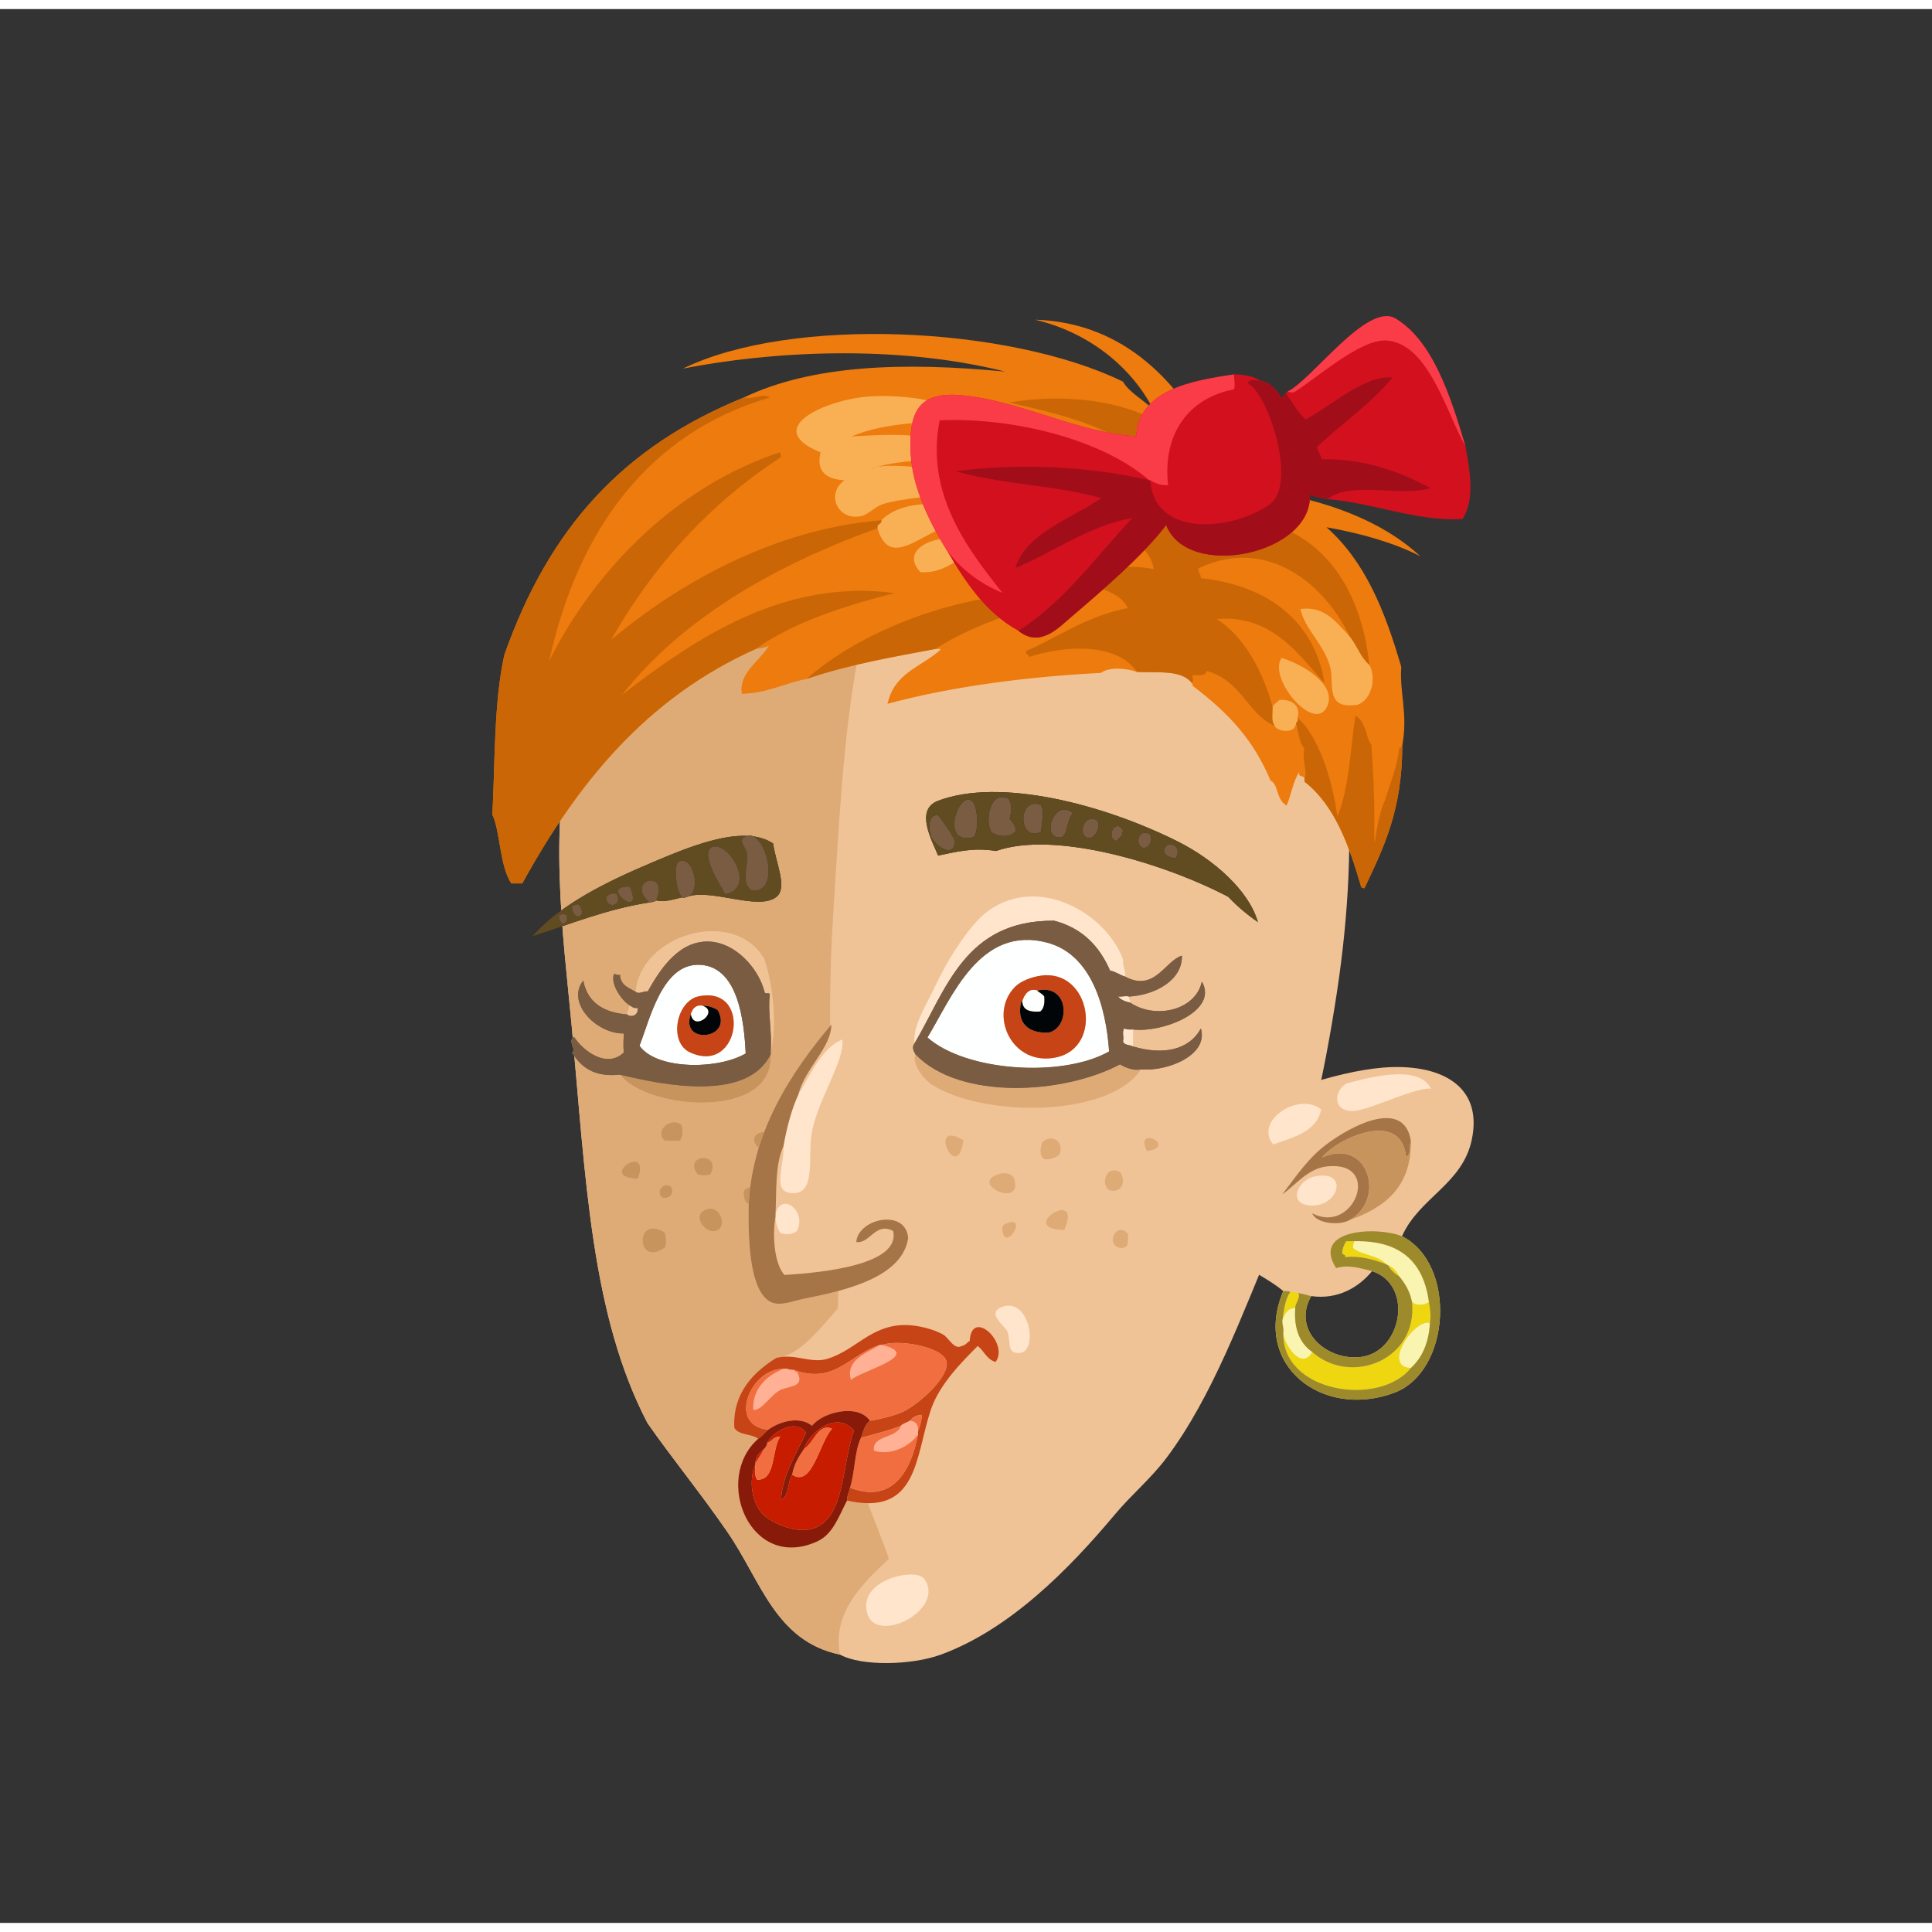 <svg xmlns="http://www.w3.org/2000/svg" width="387.295px" height="387.295px" viewBox="0 0 464.75 460.38"><rect x="0" y="0" width="464.75" height="460.38" fill="#333333" stroke="none"/><g transform="translate(24 24)"><g id="head"><g fill="" id="head" transform=""><g id="w05">					<path fill="#F0C397" d="M215.043,75.444c-0.867,0.104-0.887-0.192-1.44-0.24c-17.572-1.532-34.617,4.558-46.558,10.32       c-25.278,12.2-43.437,33.814-52.32,61.44c-7.417,23.066-3.111,52.895-1.199,73.678c3.406,37.045,4.674,69.541,18.239,95.52       c6.309,9.002,12.535,16.506,19.2,26.16c8.123,11.768,11.532,26.266,27.12,29.52c5.168,2.855,17.258,2.555,24.24,0       c16.596-6.066,30.859-20.59,41.759-33.6c4.122-4.92,8.722-8.688,12.479-13.68c11.127-14.779,18.255-34.609,25.921-52.801       c7.486-17.766,12.09-39.309,15.119-59.279C309.073,136.868,288.464,75.001,215.043,75.444z"/>					<path fill-rule="evenodd" fill="#DEAB77" d="M215.043,75.444c-14.959,13.03-28.27,33.156-32.638,56.399       c-3.605,19.184-4.597,40.456-6,62.4c-1.754,27.42,0.101,52.143,1.199,77.518c0.559,12.893-0.896,25.697,0.24,37.441       c1.453,15.004,7.754,27.445,12,39.6c-5.441,5.146-13.847,12.514-11.76,23.039c-15.588-3.254-18.997-17.752-27.12-29.52       c-6.665-9.654-12.892-17.158-19.2-26.16c-13.565-25.979-14.833-58.475-18.239-95.52c-1.912-20.784-6.218-50.612,1.199-73.678       c8.884-27.626,27.042-49.24,52.32-61.44c11.941-5.763,28.986-11.853,46.558-10.32       C214.156,75.251,214.176,75.548,215.043,75.444z"/>					<path fill-rule="evenodd" fill="#FFE5CC" d="M193.924,352.643c1.807-0.18,3.718-0.088,4.561,1.199       c4.846,7.414-11.958,15.787-13.921,7.92C183.125,355.996,189.626,353.07,193.924,352.643z"/>				</g>				</g></g><g id="ears"><g fill="" id="ears" transform=""><g id="w15">					<path fill="none" d="M303.415,300.232c9.923-1.294,12.668-17.409,2.64-20.64c-3.129,3.823-8.178,6.922-14.64,6       C286.659,293.981,295.336,301.285,303.415,300.232z"/>					<path fill="#F0C397" d="M273.415,276.712c3.391,2.93,7.863,4.777,11.28,7.68c-7.56,17.836,9.407,30.867,26.64,24.48       c13.681-5.07,15.153-30.971,1.92-37.68c4.184-9.359,14.559-12.479,16.8-23.28c2.78-13.401-8.223-18.343-21.359-17.28       c-11.53,0.934-28.777,6.906-36,12.24c-1.606,1.187-2.71,3.64-3.841,4.801c-1.49,9.346-0.592,22.161,5.28,28.799       C274.208,277.222,273.441,275.862,273.415,276.712z M291.415,285.593c6.462,0.922,11.511-2.177,14.64-6       c10.028,3.23,7.283,19.346-2.64,20.64C295.336,301.285,286.659,293.981,291.415,285.593z"/>					<path fill-rule="evenodd" fill="#FFE5CC" d="M320.215,235.673c-3.962-0.191-13.318,4.498-17.76,5.279       c-5.32,0.936-6.235-4.017-2.64-6.48C304.171,233.357,317.173,229.456,320.215,235.673z"/>					<path fill-rule="evenodd" fill="#FFE5CC" d="M293.815,240.712c-1.186,5.455-6.656,6.624-11.521,8.4       C277.491,243.478,288.539,236.291,293.815,240.712z"/>					<path fill-rule="evenodd" fill="#A67547" d="M315.415,248.392c-0.54,1.061,0.139,3.34-1.2,3.601       c-1.261-11.491-16.739-4.189-20.16,0.24c11.146-4.965,15.507,10.202,6.48,15.12c-2.494,1.357-7.942,0.772-8.88-1.68       c10.063,5.317,16.995-12.692,3.6-11.281c-4.716,0.498-7.618,4.569-10.8,6.721c2.535-3.219,5.286-7.474,9.12-10.8       C298.436,246.095,313.699,236.78,315.415,248.392z"/>					<path fill-rule="evenodd" fill="#C8945E" d="M315.415,248.392c0.038,11.318-6.578,15.982-14.88,18.961       c9.026-4.918,4.666-20.085-6.48-15.12c3.421-4.43,18.899-11.731,20.16-0.24C315.554,251.731,314.875,249.452,315.415,248.392z"/>					<path fill-rule="evenodd" fill="#FFE5CC" d="M292.375,256.792c8.454-1.628,5.508,7.887-1.68,6.96       C285.865,263.13,288.196,257.597,292.375,256.792z"/>					<path fill-rule="evenodd" fill="#F9F4AF" d="M301.735,272.392c11.162-0.281,16.729,5.031,18,14.641       c-1.009,0.771-2.611,0.863-3.841,0.24c0.045-0.204-0.094-0.227-0.239-0.24c-0.49-2.63-1.711-4.529-3.12-6.24       c-0.575-1.185-1.438-2.082-2.641-2.64c-0.24,0.001-0.285-0.194-0.479-0.24c-1.8-2.12-5.758-2.082-7.92-3.84       C301.355,273.293,301.658,272.956,301.735,272.392z"/>					<path fill-rule="evenodd" fill="#EED710" d="M286.375,284.632c0.825-0.104,1.345,0.096,1.92,0.24       c0.64,1.211-0.717,2.258-0.72,3.6c-2.02,0.062-2.595,1.566-3.12,3.121C284.849,289.026,285.105,286.323,286.375,284.632z"/>					<path fill-rule="evenodd" fill="#EED710" d="M315.655,287.032c0.146,0.014,0.284,0.036,0.239,0.24       c1.229,0.623,2.832,0.53,3.841-0.24c0.337,1.68,0.497,3.352,0.239,5.04c-3.8-1.063-11.587,10.593-4.56,10.8       c-7.577,9.477-31.061,5.994-30.72-8.4c0.329,3.005,4.44,9.09,6.96,4.561C301.014,307.323,317.109,300.896,315.655,287.032z"/>					<path fill-rule="evenodd" fill="#F9F4AF" d="M287.575,288.472c-0.37,5.25,1.225,8.535,4.08,10.561       c-2.52,4.529-6.631-1.556-6.96-4.561c0.161-1.201-0.223-1.857-0.24-2.879C284.98,290.038,285.556,288.533,287.575,288.472z"/>					<path fill-rule="evenodd" fill="#F9F4AF" d="M319.975,292.072c-0.283,4.837-1.889,8.351-4.56,10.8       C308.388,302.665,316.175,291.01,319.975,292.072z"/>					<path fill-rule="evenodd" fill="#EED710" d="M301.735,272.392c-0.077,0.564-0.38,0.901-0.24,1.681       c2.162,1.758,6.12,1.72,7.92,3.84c-2.857-1.048-6.224-2.095-9.84-1.68c0.21-0.771-0.623-0.498-0.721-0.96       c0.07-1.211,0.491-2.069,0.961-2.881C300.455,272.392,301.095,272.392,301.735,272.392z"/>					<path fill-rule="evenodd" fill="#EED710" d="M309.895,278.152c1.202,0.558,2.065,1.455,2.641,2.64       C311.406,280.161,310.526,279.28,309.895,278.152z"/>					<path fill-rule="evenodd" fill="#9D8B2B" d="M312.535,280.792c1.409,1.711,2.63,3.61,3.12,6.24       c1.454,13.863-14.642,20.291-24,12c-2.855-2.025-4.45-5.311-4.08-10.561c0.003-1.342,1.359-2.389,0.72-3.6       c1.154,0.125,2.049,0.512,3.12,0.721c-4.756,8.389,3.921,15.692,12,14.64c9.923-1.294,12.668-17.409,2.64-20.64       c-2.714-0.669-5.619-1.646-8.64-0.721c-6.003-9.345,9.721-10.134,15.84-7.68c13.233,6.709,11.761,32.609-1.92,37.68       c-17.232,6.387-34.199-6.645-26.64-24.48c0.637,0.003,1.37-0.09,1.68,0.24c-1.27,1.691-1.526,4.395-1.92,6.961       c0.018,1.021,0.401,1.678,0.24,2.879c-0.341,14.395,23.143,17.877,30.72,8.4c2.671-2.449,4.276-5.963,4.56-10.8       c0.258-1.688,0.098-3.36-0.239-5.04c-1.271-9.609-6.838-14.922-18-14.641c-0.641,0-1.28,0-1.92,0       c-0.47,0.812-0.891,1.67-0.961,2.881c0.098,0.462,0.931,0.189,0.721,0.96c3.616-0.415,6.982,0.632,9.84,1.68       c0.194,0.046,0.239,0.241,0.479,0.24C310.526,279.28,311.406,280.161,312.535,280.792z"/>				</g>				</g></g><g id="mouth"><g fill="" id="mouth" transform=""><g id="w08">					<path fill="none" d="M172.85,301.02c-0.076,0.002-0.153,0-0.229,0C172.696,301.02,172.773,301.021,172.85,301.02z"/>					<path fill="none" d="M171.337,300.942c-0.025-0.003-0.053-0.006-0.078-0.009C171.284,300.938,171.312,300.939,171.337,300.942z       "/>					<path fill="none" d="M173.562,300.98c-0.081,0.008-0.162,0.012-0.242,0.018C173.399,300.992,173.48,300.988,173.562,300.98z"/>					<path fill="none" d="M174.262,300.881c-0.071,0.014-0.144,0.021-0.215,0.033C174.118,300.902,174.19,300.895,174.262,300.881z"/>					<path fill="none" d="M172.115,301.005c-0.061-0.003-0.121-0.007-0.182-0.011C171.994,300.998,172.055,301.002,172.115,301.005z       "/>					<path fill="#F0C397" d="M221.274,299.272c4.611-0.307,2.39-13.65-4.319-11.04c-3.893,1.514,1.04,4.665,1.439,6       C219.188,296.882,218.192,299.478,221.274,299.272z"/>					<path fill="#F0C397" d="M158.395,319.913c-10.955,9.604-1.981,32.033,14.16,24.719c3.814-1.729,5.142-5.9,7.199-9.84       c17.16,3.82,16.375-10.563,20.16-21.84c2.071-6.169,7.496-11.544,11.28-15.359c1.544,1.176,2.155,3.283,4.32,3.84       c3.306-4.678-5.849-13.054-6.24-5.04c-0.679,0.36-1.022,1.058-1.92,1.2c-1.079-8.732-10.298-13.539-17.28-14.881       c-1.264-0.242-4.068-0.223-5.52,0.24c-6.44,2.053-12.473,15.228-20.485,17.278c-0.216,0.023-0.432,0.051-0.649,0.09       c-0.233,0.041-0.469,0.09-0.705,0.152c-5.42,3.394-10.496,8.366-10.08,16.8C153.614,319.093,156.814,318.692,158.395,319.913z        M172.62,301.02c0.076,0,0.153,0.002,0.229,0C172.773,301.021,172.696,301.02,172.62,301.02z M171.934,300.994       c0.061,0.004,0.121,0.008,0.182,0.011C172.055,301.002,171.994,300.998,171.934,300.994z M171.259,300.934       c0.025,0.003,0.053,0.006,0.078,0.009C171.312,300.939,171.284,300.938,171.259,300.934z M173.319,300.998       c0.08-0.006,0.161-0.01,0.242-0.018C173.48,300.988,173.399,300.992,173.319,300.998z M174.047,300.914       c0.071-0.012,0.144-0.02,0.215-0.033C174.19,300.895,174.118,300.902,174.047,300.914z"/>					<path fill-rule="evenodd" fill="#FFE5CC" d="M216.955,288.232c6.709-2.61,8.931,10.733,4.319,11.04       c-3.082,0.205-2.087-2.391-2.88-5.04C217.995,292.897,213.063,289.746,216.955,288.232z"/>					<path fill-rule="evenodd" fill="#C64416" d="M207.354,297.593c0.897-0.143,1.241-0.84,1.92-1.2       c0.392-8.014,9.546,0.362,6.24,5.04c-2.165-0.557-2.776-2.664-4.32-3.84c-3.784,3.815-9.209,9.19-11.28,15.359       c-3.785,11.276-3,25.66-20.16,21.84c-0.006-1.285,0.514-2.047,0.721-3.119c10.574,4.145,14.848-4.739,16.32-12.721       c0-0.24,0-0.479,0-0.72c0.482-1.198,0.877-2.483,0.959-4.08c-1.367,0.072-2.269,0.61-2.879,1.44       c-0.688,0.432-1.607,0.632-2.16,1.199c-2.987,1.174-6.313,2.009-9.601,2.881c0.546-1.534,0.908-3.252,2.16-4.08       c2.528-0.438,5.573-1.117,7.92-2.16c3.108-1.383,10.79-7.757,10.56-11.76c-0.212-3.688-11.291-5.823-15.6-4.32       c-0.16,0-0.32,0-0.48,0c-6.984,2.012-10.828,9.656-20.639,6c-1.096,0.135-1.496-0.426-2.641-0.24       c-7.793-0.147-13.594,13.534-3.6,14.641c-0.857,0.663-1.44,1.6-2.4,2.16c-1.58-1.221-4.78-0.82-5.76-2.641       c-0.416-8.434,4.66-13.406,10.08-16.8c4.414-1.169,8.379,1.407,12.24,0.239c6.894-2.084,10.42-8.086,18.719-8.16       c2.912-0.025,7.139,1.018,9.361,2.4C204.207,295.683,205.604,298.638,207.354,297.593z"/>					<path fill-rule="evenodd" fill="#FFB095" d="M188.154,297.353c10.213,2.447-4.885,6.133-7.439,8.4       c-1.477-4.759,3.92-6.58,6.959-8.4C187.834,297.353,187.994,297.353,188.154,297.353z"/>					<path fill-rule="evenodd" fill="#FFB095" d="M164.395,303.112c1.145-0.186,1.545,0.375,2.641,0.24       c0.098,0.301,0.309,0.49,0.719,0.48c1.719,3.291-0.951,3.336-3.359,4.08c-2.848,0.879-4.908,5.311-7.2,5.039       C156.915,307.933,160.443,304.697,164.395,303.112z"/>					<path fill-rule="evenodd" fill="#F06E40" d="M196.795,318.232c0.209-1.729-0.55-2.491-1.92-2.64       c0.61-0.83,1.512-1.368,2.879-1.44C197.672,315.749,197.277,317.034,196.795,318.232z"/>					<path fill-rule="evenodd" fill="#FFB095" d="M194.875,315.593c1.37,0.148,2.129,0.91,1.92,2.64c0,0.24,0,0.479,0,0.72       c-1.883,2.643-6.33,5.13-10.561,3.84c-0.563-3.801,5.548-2.904,6.48-6C193.268,316.225,194.187,316.024,194.875,315.593z"/>					<path fill-rule="evenodd" fill="#C81C01" d="M157.674,326.152c0.026,1.334-0.189,2.911,0.48,3.601       c4.547,0.202,3.432-7.271,5.52-10.32c-1.66-0.142-1.879,1.16-3.119,1.439c1.348-2.666,6.856-5.932,9.359-2.399       c-2.277,4.782-5.904,10.707-6,16.079c1.941-0.939,1.518-4.241,2.641-6c4.855,3.231,6.541-7.815,9.6-11.039       c-3.417-1.456-4.406,3.563-6.72,4.8c1.367-4.189,8.003-9.22,12-4.32c-2.975,8.033-2.058,21.021-9.841,23.521       c-4.058,1.303-9.556-1.224-11.76-3.12C157.047,335.993,155.924,330.328,157.674,326.152z"/>					<path fill-rule="evenodd" fill="#F06E40" d="M166.555,328.552c0.454-2.585,1.643-4.436,2.88-6.239       c2.313-1.236,3.303-6.256,6.72-4.8C173.096,320.736,171.41,331.783,166.555,328.552z"/>					<path fill-rule="evenodd" fill="#F06E40" d="M157.674,326.152c0-0.08,0-0.16,0-0.239c0.553-1.209,1.432-2.09,1.92-3.361       c0.459-0.42,0.862-0.897,0.961-1.68c1.24-0.279,1.459-1.581,3.119-1.439c-2.088,3.049-0.973,10.522-5.52,10.32       C157.484,329.063,157.7,327.486,157.674,326.152z"/>					<path fill-rule="evenodd" fill="#F06E40" d="M192.715,316.792c-0.933,3.096-7.044,2.199-6.48,6       c4.23,1.29,8.678-1.197,10.561-3.84c-1.473,7.981-5.746,16.865-16.32,12.721c1.21-3.67,1.035-8.725,2.64-12       C186.402,318.801,189.728,317.966,192.715,316.792z"/>					<path fill-rule="evenodd" fill="#F06E40" d="M185.274,315.593c-2.954-4.305-11.553-1.985-13.92,1.199       c-3.124-2.479-7.938-0.978-10.56,0.961c-9.994-1.106-4.193-14.788,3.6-14.641c-3.951,1.585-7.479,4.82-7.2,9.84       c2.292,0.271,4.353-4.16,7.2-5.039c2.408-0.744,5.078-0.789,3.359-4.08c-0.41,0.01-0.621-0.18-0.719-0.48       c9.811,3.656,13.654-3.988,20.639-6c-3.039,1.82-8.436,3.642-6.959,8.4c2.555-2.268,17.652-5.953,7.439-8.4       c4.309-1.503,15.388,0.633,15.6,4.32c0.23,4.003-7.451,10.377-10.56,11.76C190.848,314.476,187.803,315.154,185.274,315.593z"/>					<path fill-rule="evenodd" fill="#871A08" d="M185.274,315.593c-1.252,0.828-1.614,2.546-2.16,4.08       c-1.604,3.275-1.43,8.33-2.64,12c-0.207,1.072-0.727,1.834-0.721,3.119c-2.058,3.939-3.385,8.111-7.199,9.84       c-16.142,7.314-25.115-15.115-14.16-24.719c0.96-0.561,1.543-1.497,2.4-2.16c2.622-1.938,7.436-3.439,10.56-0.961       C173.722,313.607,182.32,311.288,185.274,315.593z M160.555,320.872c-0.099,0.782-0.502,1.26-0.961,1.68       c-0.965,0.795-1.826,1.693-1.92,3.361c0,0.079,0,0.159,0,0.239c-1.75,4.176-0.627,9.841,2.16,12.24       c2.204,1.896,7.702,4.423,11.76,3.12c7.783-2.499,6.866-15.487,9.841-23.521c-3.997-4.899-10.633,0.131-12,4.32       c-1.237,1.804-2.426,3.654-2.88,6.239c-1.123,1.759-0.699,5.061-2.641,6c0.096-5.372,3.723-11.297,6-16.079       C167.411,314.94,161.902,318.206,160.555,320.872z"/>					<path fill-rule="evenodd" fill="#C81C01" d="M157.674,325.913c0.094-1.668,0.955-2.566,1.92-3.361       C159.105,323.823,158.227,324.704,157.674,325.913z"/>				</g>				</g></g><g id="eyes"><g fill="" id="eyes" transform=""><g id="w15">					<path fill="#F0C397" d="M265.113,209.939c-1.492,6.972-11.256,9.141-17.28,5.04c0.175-0.733-0.414-0.706-0.239-1.439       c6.298-0.374,12.867-3.916,12.719-9.839c-4.103,1.27-6.544,8.841-13.68,5.039c0.133-1.652-0.611-2.426-0.479-4.079       c-3.876-10.918-20.12-20.569-32.399-11.76c-4.516,3.239-9.862,11.921-12.721,17.998c-2.166,4.604-5.535,9.72-5.04,13.92       c-0.668,0.893-0.276,1.743,0.24,2.641c-0.985,2.194,1.933,5.958,3.84,7.2c12.393,8.068,42.824,8.002,50.4-3.601       c6.264,0.544,16.301-3.37,14.4-9.84c-2.793,5.178-9.076,6.495-16.32,4.32c0-1.36,0-2.721,0-4.08       C255.631,222.314,269.221,217.046,265.113,209.939z"/>					<path fill="#F0C397" d="M128.948,212.435c-1.608-1.005-3.675-1.505-3.808-4.137c-0.724,0.209-0.886-0.202-1.45-0.168       c-0.873,2.292,1.621,6.126,3.733,7.505c-0.141,0.788-0.361,1.505-0.613,2.193c-5.112-0.381-9.474-2.539-10.493-8.135       c-4.2,5.122,2.936,12.806,9.758,12.735c-0.08,1.454-0.2,2.874-0.016,4.567c-4.098,3.907-9.74-0.325-11.958-3.737       c-1.77,0.944,0.995,3.858-0.542,3.631c2.146,3.698,5.462,6.104,11.561,5.438c6.757,8.582,37.221,10.955,36.283-4.911       c-0.008-0.159-0.016-0.318-0.024-0.479c1.594-6.804,0.523-16.392-1.589-22.511C152.354,191.877,129.979,198.77,128.948,212.435       z"/>					<path fill="#F0C397" d="M135.753,248.144c1.081,0.239,2.469,0.14,3.847,0.051c0.652-0.789,0.875-2.648,0.291-3.858       C137.399,242.405,133.395,245.7,135.753,248.144z"/>					<path fill="#F0C397" d="M158.729,246.291c-2.921,1.092-0.424,4.781,1.64,4.005       C162.263,249.581,161.531,245.244,158.729,246.291z"/>					<path fill="#F0C397" d="M207.754,248.1C198.818,242.731,206.313,259.109,207.754,248.1L207.754,248.1z"/>					<path fill="#F0C397" d="M251.913,250.739C259.492,249.559,248.66,244.227,251.913,250.739L251.913,250.739z"/>					<path fill="#F0C397" d="M230.793,251.699c1.508-3.492-2.03-5.192-4.08-3.119c-0.502,1.444-0.723,3.286,0.48,4.08       C228.943,252.89,229.797,252.223,230.793,251.699z"/>					<path fill="#F0C397" d="M129.478,257.343C132.712,248.108,119.255,257.256,129.478,257.343L129.478,257.343z"/>					<path fill="#F0C397" d="M146.964,256.241c2.713-5.579-6.923-4.828-3.116,0.153       C144.793,256.558,146.102,256.708,146.964,256.241z"/>					<path fill="#F0C397" d="M245.434,255.779c-3.303-1.807-4.779,2.78-2.641,4.32C246.135,261.022,246.903,257.539,245.434,255.779       z"/>					<path fill="#F0C397" d="M219.993,257.46c-0.388-1.306-2.163-1.754-3.84-1.2C209.039,258.606,222.121,264.618,219.993,257.46z"/>					<path fill="#F0C397" d="M135.227,261.865c1.702,0.589,3.032-0.879,2.279-2.515       C135.798,257.855,133.571,260.313,135.227,261.865z"/>					<path fill="#F0C397" d="M156.25,259.389c-1.178,0.44-1.508,0.768-1.344,1.988C155.745,267.606,162.001,257.239,156.25,259.389z       "/>					<path fill="#F0C397" d="M145.939,264.702c-3.863,1.389-0.223,6.164,2.417,5.168       C151.195,268.798,149.185,263.536,145.939,264.702z"/>					<path fill="#F0C397" d="M231.993,269.699C236.816,259.035,220.162,269.511,231.993,269.699L231.993,269.699z"/>					<path fill="#F0C397" d="M218.313,268.02c-1.041,0.383-1.295,0.863-1.199,1.68C217.763,275.289,223.409,266.148,218.313,268.02z       "/>					<path fill="#F0C397" d="M136.057,273.839c0.309-0.918,0.221-2.71-0.177-3.595C128.499,265.767,129.011,279.126,136.057,273.839       z"/>					<path fill="#F0C397" d="M246.393,274.02c0.054-0.188,0.201-0.279,0.48-0.24c0.586-0.614,0.501-1.898,0.48-3.119       C244.285,267.012,241.395,274.464,246.393,274.02z"/>					<path fill-rule="evenodd" fill="#FFE5CC" d="M246.633,208.74c-1.289-0.39-2.188-1.172-3.6-1.439       c-2.574-5.905-6.709-10.25-13.439-11.999c-21.459-0.209-25.941,16.547-33.601,29.518c-0.495-4.2,2.875-9.315,5.04-13.92       c2.859-6.077,8.206-14.759,12.721-17.998c12.279-8.81,28.523,0.842,32.399,11.76       C246.021,206.313,246.766,207.087,246.633,208.74z"/>					<path fill-rule="evenodd" fill="#7A5C43" d="M246.633,208.74c7.136,3.802,9.577-3.769,13.68-5.039       c0.148,5.923-6.421,9.465-12.719,9.839c-0.975-0.26-1.317,0.093-2.641,0c0.674,0.766,1.686,1.193,2.88,1.439       c6.024,4.101,15.788,1.932,17.28-5.04c4.107,7.106-9.482,12.375-16.561,11.521c-0.873,0.074-1.562-0.038-2.16-0.24       c-0.512,1.129,0.037,1.829-0.239,3.12c0.259,0.941,1.632,0.768,2.399,1.2c7.244,2.175,13.527,0.857,16.32-4.32       c1.9,6.47-8.137,10.384-14.4,9.84c-1.658,0.411-3.814-0.413-5.039-1.2c-13.619,7.234-38.592,8.691-49.201-2.399       c-0.516-0.897-0.908-1.748-0.24-2.641c7.66-12.971,12.142-29.727,33.601-29.518c6.73,1.749,10.865,6.093,13.439,11.999       C244.445,207.568,245.344,208.35,246.633,208.74z M227.913,200.582c-16.278-4.298-22.966,13.25-28.8,22.798       c9.237,8.182,32.387,9.75,43.68,3.359C242.047,215.915,238.497,203.375,227.913,200.582z"/>					<path fill-rule="evenodd" fill="#F0C397" d="M161.38,226.938c0.384-5.354-0.751-9.485-0.205-13.927       c-0.086-0.494-1.056-0.014-1.222-0.421c-1.448-6.035-7.5-12.605-14.301-12.273c-7.017,0.344-11.241,7.426-13.828,11.977       c-1.085-0.1-2.015,0.756-2.876,0.142c1.031-13.665,23.406-20.558,30.843-8.008C161.904,210.546,162.975,220.134,161.38,226.938       z"/>					<path fill-rule="evenodd" fill="#FEFFFF" d="M242.793,226.739c-11.293,6.391-34.443,4.822-43.68-3.359       c5.834-9.548,12.522-27.096,28.8-22.798C238.497,203.375,242.047,215.915,242.793,226.739z M220.233,211.14       c-6.616,6.58-0.895,19.326,9.84,17.04c11.51-2.451,8.239-21.269-3.601-19.679C224.025,208.829,221.509,209.871,220.233,211.14z       "/>					<path fill-rule="evenodd" fill="#FEFFFF" d="M155.388,227.232c-6.815,3.991-21.553,3.917-25.563-1.865       c2.56-6.479,5.518-20.021,14.661-19.465C153.469,206.449,154.988,219.029,155.388,227.232z M141.917,226.935       c12.372,5.838,15.184-16.913,1.508-13.29C138.436,215.537,137.049,224.638,141.917,226.935z"/>					<path fill-rule="evenodd" fill="#C64416" d="M226.473,208.5c11.84-1.59,15.11,17.228,3.601,19.679       c-10.734,2.286-16.456-10.46-9.84-17.04C221.509,209.871,224.025,208.829,226.473,208.5z M221.913,214.739       c-0.08,0-0.159,0-0.239,0c-1.301,5.117,1.738,7.82,6.719,7.44c5.183-1.393,4.836-11.815-2.879-10.08       C223.537,211.372,222.374,213.188,221.913,214.739z"/>					<path fill-rule="evenodd" fill="#FEFFFF" d="M225.514,212.1c0.499,0.54,1.307,0.773,1.68,1.44c0.171,1.69-0.115,2.925-0.96,3.6       c-2.427,0.187-4.2-0.28-4.32-2.4C222.374,213.188,223.537,211.372,225.514,212.1z"/>					<path fill-rule="evenodd" fill="#020507" d="M225.514,212.1c7.715-1.735,8.062,8.688,2.879,10.08       c-4.98,0.38-8.02-2.323-6.719-7.44c0.08,0,0.159,0,0.239,0c0.12,2.12,1.894,2.587,4.32,2.4c0.845-0.675,1.131-1.909,0.96-3.6       C226.82,212.873,226.013,212.64,225.514,212.1z"/>					<path fill-rule="evenodd" fill="#C64416" d="M143.425,213.645c13.675-3.623,10.864,19.128-1.508,13.29       C137.049,224.638,138.436,215.537,143.425,213.645z M142.188,217.79c-2.755,7.461,10.483,6.144,6.437-1.037       c-1.027-0.552-2.097-1.057-3.655-1.022C143.105,215.568,142.607,216.644,142.188,217.79z"/>					<path fill-rule="evenodd" fill="#FFE5CC" d="M247.594,213.54c-0.175,0.733,0.414,0.706,0.239,1.439       c-1.194-0.246-2.206-0.674-2.88-1.439C246.276,213.633,246.619,213.28,247.594,213.54z"/>					<path fill-rule="evenodd" fill="#F0C397" d="M127.423,215.634c0.589,0.277,0.926,0.831,1.953,0.624       c0.311,1.697-1.44,2.5-2.566,1.569C127.063,217.139,127.282,216.422,127.423,215.634z"/>					<path fill-rule="evenodd" fill="#FEFFFF" d="M144.97,215.73c4.203,1.363-2.068,6.43-2.782,2.06       C142.607,216.644,143.105,215.568,144.97,215.73z"/>					<path fill-rule="evenodd" fill="#020507" d="M144.97,215.73c1.558-0.034,2.627,0.471,3.655,1.022       c4.046,7.181-9.192,8.498-6.437,1.037C142.902,222.16,149.173,217.094,144.97,215.73z"/>					<path fill-rule="evenodd" fill="#FFE5CC" d="M248.553,221.46c0,1.359,0,2.72,0,4.08c-0.768-0.433-2.141-0.259-2.399-1.2       c0.276-1.291-0.272-1.991,0.239-3.12C246.991,221.422,247.68,221.534,248.553,221.46z"/>					<path fill-rule="evenodd" fill="#DEAB77" d="M196.233,227.46c10.609,11.091,35.582,9.634,49.201,2.399       c1.225,0.787,3.381,1.611,5.039,1.2c-7.576,11.603-38.007,11.669-50.4,3.601C198.166,233.418,195.248,229.654,196.233,227.46z"/>					<path fill-rule="evenodd" fill="#C8945E" d="M161.404,227.416c0.938,15.866-29.525,13.493-36.283,4.911       C136.059,234.985,155.838,238.817,161.404,227.416z"/>					<path fill-rule="evenodd" fill="#C8945E" d="M139.89,244.336c0.584,1.21,0.362,3.069-0.291,3.858       c-1.378,0.089-2.766,0.188-3.847-0.051C133.395,245.7,137.399,242.405,139.89,244.336z"/>					<path fill-rule="evenodd" fill="#C8945E" d="M158.729,246.291c2.802-1.047,3.534,3.29,1.64,4.005       C158.305,251.072,155.808,247.383,158.729,246.291z"/>					<path fill-rule="evenodd" fill="#DEAB77" d="M207.754,248.1C206.313,259.109,198.818,242.731,207.754,248.1L207.754,248.1z"/>					<path fill-rule="evenodd" fill="#DEAB77" d="M251.913,250.739C248.66,244.227,259.492,249.559,251.913,250.739L251.913,250.739       z"/>					<path fill-rule="evenodd" fill="#DEAB77" d="M230.793,251.699c-0.996,0.523-1.85,1.19-3.6,0.961       c-1.203-0.794-0.982-2.636-0.48-4.08C228.763,246.507,232.301,248.207,230.793,251.699z"/>					<path fill-rule="evenodd" fill="#C8945E" d="M129.478,257.343C119.255,257.256,132.712,248.108,129.478,257.343       L129.478,257.343z"/>					<path fill-rule="evenodd" fill="#C8945E" d="M146.964,256.241c-0.863,0.467-2.171,0.316-3.116,0.153       C140.041,251.413,149.677,250.662,146.964,256.241z"/>					<path fill-rule="evenodd" fill="#DEAB77" d="M245.434,255.779c1.47,1.76,0.701,5.243-2.641,4.32       C240.654,258.56,242.131,253.973,245.434,255.779z"/>					<path fill-rule="evenodd" fill="#DEAB77" d="M216.153,256.26c1.677-0.554,3.452-0.105,3.84,1.2       C222.121,264.618,209.039,258.606,216.153,256.26z"/>					<path fill-rule="evenodd" fill="#C8945E" d="M137.506,259.351c0.753,1.636-0.577,3.104-2.279,2.515       C133.571,260.313,135.798,257.855,137.506,259.351z"/>					<path fill-rule="evenodd" fill="#C8945E" d="M156.25,259.389c5.751-2.149-0.506,8.218-1.344,1.988       C154.743,260.156,155.072,259.829,156.25,259.389z"/>					<path fill-rule="evenodd" fill="#C8945E" d="M145.939,264.702c3.246-1.166,5.256,4.096,2.417,5.168       C145.717,270.866,142.076,266.091,145.939,264.702z"/>					<path fill-rule="evenodd" fill="#DEAB77" d="M231.993,269.699C220.162,269.511,236.816,259.035,231.993,269.699       L231.993,269.699z"/>					<path fill-rule="evenodd" fill="#DEAB77" d="M218.313,268.02c5.097-1.871-0.55,7.27-1.199,1.68       C217.018,268.883,217.271,268.402,218.313,268.02z"/>					<path fill-rule="evenodd" fill="#C8945E" d="M135.879,270.244c0.398,0.885,0.486,2.677,0.177,3.595       C129.011,279.126,128.499,265.767,135.879,270.244z"/>					<path fill-rule="evenodd" fill="#DEAB77" d="M247.354,270.66c0.021,1.221,0.105,2.505-0.48,3.119       c-0.279-0.039-0.427,0.053-0.48,0.24C241.395,274.464,244.285,267.012,247.354,270.66z"/>					<path fill-rule="evenodd" fill="#7A5C43" d="M125.122,232.327c-6.099,0.665-9.415-1.74-11.561-5.438       c1.537,0.228-1.228-2.687,0.542-3.631c2.219,3.412,7.861,7.645,11.958,3.737c-0.184-1.693-0.064-3.113,0.016-4.567       c-6.822,0.07-13.958-7.613-9.758-12.735c1.019,5.596,5.381,7.754,10.493,8.135c1.126,0.931,2.877,0.128,2.566-1.569       c-1.027,0.207-1.364-0.347-1.953-0.624c-2.113-1.379-4.606-5.213-3.733-7.505c0.564-0.033,0.726,0.378,1.45,0.168       c0.133,2.632,2.2,3.132,3.808,4.137c0.862,0.614,1.791-0.241,2.876-0.142c2.587-4.551,6.811-11.633,13.828-11.977       c6.801-0.332,12.853,6.238,14.301,12.273c0.166,0.407,1.136-0.073,1.222,0.421c-0.546,4.441,0.589,8.573,0.205,13.927       c0.008,0.16,0.016,0.319,0.024,0.479C155.838,238.817,136.059,234.985,125.122,232.327z M144.486,205.902       c-9.143-0.557-12.101,12.985-14.661,19.465c4.009,5.782,18.748,5.856,25.563,1.865       C154.988,219.029,153.469,206.449,144.486,205.902z"/>					<path fill-rule="evenodd" fill="#7A5C43" d="M246.633,208.74c7.136,3.802,9.577-3.769,13.68-5.039       c0.148,5.923-6.421,9.465-12.719,9.839c-0.975-0.26-1.317,0.093-2.641,0c0.674,0.766,1.686,1.193,2.88,1.439       c6.024,4.101,15.788,1.932,17.28-5.04c4.107,7.106-9.482,12.375-16.561,11.521c-0.873,0.074-1.562-0.038-2.16-0.24       c-0.512,1.129,0.037,1.829-0.239,3.12c0.259,0.941,1.632,0.768,2.399,1.2c7.244,2.175,13.527,0.857,16.32-4.32       c1.9,6.47-8.137,10.384-14.4,9.84c-1.658,0.411-3.814-0.413-5.039-1.2c-13.619,7.234-38.592,8.691-49.201-2.399       c-0.516-0.897-0.908-1.748-0.24-2.641c7.66-12.971,12.142-29.727,33.601-29.518c6.73,1.749,10.865,6.093,13.439,11.999       C244.445,207.568,245.344,208.35,246.633,208.74z M227.913,200.582c-16.278-4.298-22.966,13.25-28.8,22.798       c9.237,8.182,32.387,9.75,43.68,3.359C242.047,215.915,238.497,203.375,227.913,200.582z"/>					<path fill-rule="evenodd" fill="#7A5C43" d="M125.122,232.327c-6.099,0.665-9.415-1.74-11.561-5.438       c1.537,0.228-1.228-2.687,0.542-3.631c2.219,3.412,7.861,7.645,11.958,3.737c-0.184-1.693-0.064-3.113,0.016-4.567       c-6.822,0.07-13.958-7.613-9.758-12.735c1.019,5.596,5.381,7.754,10.493,8.135c1.126,0.931,2.877,0.128,2.566-1.569       c-1.027,0.207-1.364-0.347-1.953-0.624c-2.113-1.379-4.606-5.213-3.733-7.505c0.564-0.033,0.726,0.378,1.45,0.168       c0.133,2.632,2.2,3.132,3.808,4.137c0.862,0.614,1.791-0.241,2.876-0.142c2.587-4.551,6.811-11.633,13.828-11.977       c6.801-0.332,12.853,6.238,14.301,12.273c0.166,0.407,1.136-0.073,1.222,0.421c-0.546,4.441,0.589,8.573,0.205,13.927       c0.008,0.16,0.016,0.319,0.024,0.479C155.838,238.817,136.059,234.985,125.122,232.327z M144.486,205.902       c-9.143-0.557-12.101,12.985-14.661,19.465c4.009,5.782,18.748,5.856,25.563,1.865       C154.988,219.029,153.469,206.449,144.486,205.902z"/>				</g>				</g></g><g id="eyebrow"><g fill="" id="eyebrow" transform=""><g id="w06">					<path fill="none" d="M142.779,183.701c-0.021-0.064-0.042-0.127-0.063-0.191C142.737,183.574,142.758,183.637,142.779,183.701z       "/>					<path fill="none" d="M142.844,183.915c0.018,0.062,0.034,0.124,0.051,0.187C142.878,184.039,142.861,183.977,142.844,183.915z"/>					<path fill="none" d="M142.221,182.412c0.032,0.057,0.065,0.115,0.096,0.174C142.286,182.527,142.253,182.469,142.221,182.412z"/>					<path fill="none" d="M142.568,183.125c0.026,0.063,0.051,0.125,0.075,0.189C142.619,183.25,142.594,183.188,142.568,183.125z"/>					<path fill="none" d="M142.021,182.092c0.037,0.053,0.072,0.107,0.107,0.164C142.093,182.199,142.058,182.145,142.021,182.092z"/>					<path fill="none" d="M142.404,182.759c0.029,0.06,0.057,0.119,0.085,0.181C142.461,182.878,142.433,182.818,142.404,182.759z"/>					<path fill="none" d="M143.036,184.747c0.011,0.06,0.021,0.12,0.029,0.18C143.056,184.866,143.047,184.807,143.036,184.747z"/>					<path fill="none" d="M143.113,186.84c-0.004,0.041-0.011,0.08-0.017,0.119C143.102,186.919,143.108,186.88,143.113,186.84z"/>					<path fill="none" d="M143.1,185.171c0.007,0.057,0.013,0.115,0.019,0.171C143.112,185.285,143.107,185.228,143.1,185.171z"/>					<path fill="none" d="M143.148,186.435c-0.002,0.045-0.007,0.089-0.01,0.133C143.141,186.524,143.146,186.479,143.148,186.435z"/>					<path fill="none" d="M143.052,187.232c-0.006,0.035-0.016,0.067-0.022,0.101C143.037,187.299,143.046,187.267,143.052,187.232z       "/>					<path fill="none" d="M143.157,186.019c0,0.049-0.002,0.099-0.001,0.148C143.155,186.118,143.157,186.068,143.157,186.019z"/>					<path fill="none" d="M143.14,185.597c0.004,0.054,0.005,0.107,0.008,0.16C143.146,185.704,143.144,185.65,143.14,185.597z"/>					<path fill="none" d="M139.947,180.884c0.061-0.009,0.122-0.02,0.181-0.021C140.068,180.864,140.007,180.875,139.947,180.884z"/>					<path fill="none" d="M139.217,181.149c0.104-0.063,0.208-0.115,0.31-0.156C139.425,181.035,139.321,181.087,139.217,181.149z"/>					<path fill="none" d="M142.963,187.608c-0.008,0.026-0.017,0.05-0.025,0.076C142.947,187.66,142.955,187.634,142.963,187.608z"/>					<path fill="none" d="M140.248,180.869c0.056,0.002,0.113,0.004,0.169,0.013C140.361,180.873,140.304,180.872,140.248,180.869z"/>					<path fill="none" d="M141.58,181.544c0.042,0.043,0.084,0.086,0.125,0.132C141.664,181.63,141.622,181.587,141.58,181.544z"/>					<path fill="none" d="M141.336,181.321c0.046,0.038,0.091,0.074,0.135,0.115C141.427,181.395,141.382,181.359,141.336,181.321z"/>					<path fill="none" d="M141.08,181.14c0.048,0.03,0.098,0.06,0.145,0.094C141.178,181.199,141.128,181.169,141.08,181.14z"/>					<path fill="none" d="M141.807,181.8c0.04,0.05,0.08,0.099,0.118,0.151C141.886,181.899,141.846,181.851,141.807,181.8z"/>					<path fill="none" d="M140.535,180.909c0.054,0.013,0.108,0.024,0.161,0.042C140.643,180.934,140.589,180.922,140.535,180.909z"/>					<path fill="none" d="M140.966,181.07c-0.049-0.026-0.101-0.047-0.152-0.069C140.865,181.023,140.917,181.044,140.966,181.07z"/>					<path fill="none" d="M139.832,180.899c-0.068,0.015-0.136,0.039-0.205,0.063C139.695,180.938,139.763,180.914,139.832,180.899z       "/>					<path fill="none" d="M142.95,184.326c0.015,0.062,0.028,0.124,0.04,0.185C142.978,184.45,142.965,184.388,142.95,184.326z"/>					<path fill="none" d="M157.935,187.992c-0.125,0.015-0.257,0.02-0.391,0.021C157.678,188.012,157.81,188.007,157.935,187.992z"/>					<path fill="none" d="M141.508,189.472L141.508,189.472c0.005-0.003,0.01-0.005,0.014-0.008       C141.518,189.466,141.514,189.469,141.508,189.472z"/>					<polygon fill="none" points="157.156,175.001 157.154,175 157.153,175      "/>					<path fill="none" d="M157.354,188.018c-0.203-0.006-0.413-0.024-0.637-0.061C156.941,187.994,157.152,188.011,157.354,188.018z       "/>					<path fill="none" d="M158.134,187.959c0.113-0.02,0.222-0.044,0.327-0.075C158.355,187.915,158.247,187.939,158.134,187.959z"/>					<path fill="none" d="M160.169,186.478c0.063-0.111,0.122-0.224,0.176-0.343C160.291,186.254,160.231,186.367,160.169,186.478z"/>					<path fill="none" d="M160.826,182.458c0.008,0.109,0.013,0.217,0.018,0.325C160.839,182.675,160.833,182.567,160.826,182.458z"/>					<path fill="none" d="M160.844,183.841c-0.009,0.154-0.019,0.308-0.035,0.458C160.826,184.149,160.835,183.995,160.844,183.841z       "/>					<path fill="none" d="M160.759,181.828c0.012,0.091,0.021,0.182,0.032,0.273C160.78,182.01,160.771,181.919,160.759,181.828z"/>					<path fill="none" d="M160.664,181.208c0.014,0.077,0.026,0.152,0.039,0.229C160.69,181.361,160.677,181.285,160.664,181.208z"/>					<path fill="none" d="M142.697,188.299c0-0.001,0.001-0.002,0.001-0.002S142.697,188.297,142.697,188.299z"/>					<path fill="none" d="M160.782,184.504c-0.017,0.128-0.036,0.257-0.059,0.381C160.747,184.762,160.766,184.634,160.782,184.504z       "/>					<path fill="none" d="M160.546,180.621c0.012,0.053,0.024,0.106,0.035,0.159C160.571,180.727,160.558,180.674,160.546,180.621z"/>					<path fill="none" d="M160.854,183.689c0.007-0.199,0.008-0.4,0.003-0.603C160.862,183.289,160.861,183.49,160.854,183.689z"/>					<path fill="none" d="M142.845,187.964c-0.006,0.017-0.015,0.032-0.021,0.049C142.831,187.996,142.839,187.98,142.845,187.964z"/>					<path fill="none" d="M160.108,186.589c-0.175,0.287-0.384,0.537-0.628,0.747C159.724,187.126,159.933,186.876,160.108,186.589z       "/>					<path fill="none" d="M159.369,187.42c-0.09,0.069-0.182,0.135-0.28,0.194C159.187,187.555,159.279,187.489,159.369,187.42z"/>					<path fill="none" d="M158.935,187.694c-0.093,0.048-0.191,0.091-0.292,0.129C158.744,187.785,158.842,187.742,158.935,187.694z       "/>					<path fill="none" d="M160.535,185.635c-0.038,0.115-0.079,0.227-0.124,0.336C160.456,185.862,160.498,185.75,160.535,185.635z"/>					<path fill="none" d="M160.68,185.092c-0.026,0.119-0.055,0.237-0.087,0.352C160.625,185.329,160.654,185.21,160.68,185.092z"/>											<line fill="none" stroke="#2D281D" stroke-width="0" stroke-linecap="round" stroke-linejoin="round" x1="141.508" y1="189.472" x2="141.509" y2="189.471"/>					<path fill="#2D281D" d="M132.229,190.905c0.853-0.214,0.978,0.038,1.603-0.506c1.695,0.54,4.054-0.193,6.312-0.734       c0.149,0.326,0.618,0.035,0.988-0.06c0.133-0.035,0.258-0.081,0.376-0.133c0.005-0.003,0.01-0.005,0.014-0.008       c-0.004,0.002-0.009,0.005-0.013,0.007c5.746-1.917,16.95,3.505,21.255,0.1c2.753-2.178-0.125-8.092-0.782-12.841       c-1.408-0.947-3.039-1.493-4.829-1.731c0.001,0,0.001,0,0.002,0.001C157.155,175,157.154,175,157.153,175c0,0,0,0,0,0       c0,0-0.001,0-0.001,0c-0.117-0.051-0.233-0.093-0.352-0.125c-0.002,0-0.004,0-0.006-0.001       c-0.359-0.095-0.727-0.099-1.102,0.014c-7.504-0.309-17.355,4.044-25.835,7.707c-10.303,4.452-20.197,9.936-25.766,16.439       C112.621,196.294,122.169,192.42,132.229,190.905z M158.134,187.959c0.113-0.02,0.222-0.044,0.327-0.075       C158.355,187.915,158.247,187.939,158.134,187.959z M156.718,187.957c0.224,0.037,0.434,0.055,0.637,0.061       C157.152,188.011,156.941,187.994,156.718,187.957z M157.544,188.013c0.134-0.001,0.266-0.006,0.391-0.021       C157.81,188.007,157.678,188.012,157.544,188.013z M158.643,187.823c0.101-0.038,0.199-0.081,0.292-0.129       C158.842,187.742,158.744,187.785,158.643,187.823z M159.089,187.614c0.098-0.059,0.19-0.125,0.28-0.194       C159.279,187.489,159.187,187.555,159.089,187.614z M159.479,187.336c0.244-0.21,0.454-0.46,0.628-0.747       C159.933,186.876,159.724,187.126,159.479,187.336z M160.169,186.478c0.063-0.111,0.122-0.224,0.176-0.343       C160.291,186.254,160.231,186.367,160.169,186.478z M160.854,183.689c0.007-0.199,0.008-0.4,0.003-0.603       C160.862,183.289,160.861,183.49,160.854,183.689z M160.412,185.971c0.044-0.109,0.086-0.221,0.124-0.336       C160.498,185.75,160.456,185.862,160.412,185.971z M160.592,185.443c0.032-0.115,0.062-0.233,0.087-0.352       C160.654,185.21,160.625,185.329,160.592,185.443z M160.723,184.886c0.023-0.124,0.042-0.253,0.059-0.381       C160.766,184.634,160.747,184.762,160.723,184.886z M160.81,184.299c0.016-0.15,0.026-0.304,0.035-0.458       C160.835,183.995,160.826,184.149,160.81,184.299z M160.843,182.783c-0.004-0.108-0.01-0.216-0.018-0.325       C160.833,182.567,160.839,182.675,160.843,182.783z M160.791,182.102c-0.01-0.091-0.02-0.183-0.032-0.273       C160.771,181.919,160.78,182.01,160.791,182.102z M160.703,181.437c-0.013-0.076-0.025-0.152-0.039-0.229       C160.677,181.285,160.69,181.361,160.703,181.437z M160.582,180.78c-0.011-0.053-0.023-0.106-0.035-0.159       C160.558,180.674,160.571,180.727,160.582,180.78z M142.697,188.299c0-0.001,0.001-0.002,0.001-0.002       S142.697,188.297,142.697,188.299z M142.824,188.013c0.007-0.017,0.015-0.032,0.021-0.049       C142.839,187.98,142.831,187.996,142.824,188.013z M142.938,187.685c0.008-0.026,0.017-0.05,0.025-0.076       C142.955,187.634,142.947,187.66,142.938,187.685z M143.03,187.333c0.007-0.033,0.016-0.066,0.022-0.101       C143.046,187.267,143.037,187.299,143.03,187.333z M143.096,186.959c0.006-0.04,0.012-0.079,0.017-0.119       C143.108,186.88,143.102,186.919,143.096,186.959z M143.138,186.568c0.003-0.044,0.008-0.088,0.01-0.133       C143.146,186.479,143.141,186.524,143.138,186.568z M143.156,186.167c0-0.049,0.001-0.099,0.001-0.148       C143.157,186.068,143.155,186.118,143.156,186.167z M143.148,185.757c-0.002-0.053-0.004-0.106-0.008-0.16       C143.144,185.65,143.146,185.704,143.148,185.757z M143.119,185.342c-0.006-0.057-0.012-0.114-0.019-0.171       C143.107,185.228,143.112,185.285,143.119,185.342z M143.065,184.927c-0.009-0.061-0.018-0.12-0.029-0.18       C143.047,184.807,143.056,184.866,143.065,184.927z M142.99,184.511c-0.012-0.062-0.025-0.123-0.04-0.185       C142.965,184.388,142.978,184.45,142.99,184.511z M142.895,184.101c-0.017-0.063-0.033-0.125-0.051-0.187       C142.861,183.977,142.878,184.039,142.895,184.101z M142.779,183.701c-0.021-0.064-0.042-0.127-0.063-0.191       C142.737,183.574,142.758,183.637,142.779,183.701z M142.643,183.314c-0.024-0.064-0.049-0.126-0.075-0.189       C142.594,183.188,142.619,183.25,142.643,183.314z M142.489,182.94c-0.028-0.062-0.056-0.122-0.085-0.181       C142.433,182.818,142.461,182.878,142.489,182.94z M142.317,182.586c-0.031-0.06-0.063-0.117-0.096-0.174       C142.253,182.469,142.286,182.527,142.317,182.586z M142.129,182.256c-0.036-0.057-0.071-0.111-0.107-0.164       C142.058,182.145,142.093,182.199,142.129,182.256z M141.924,181.952c-0.038-0.052-0.078-0.101-0.118-0.151       C141.846,181.851,141.886,181.899,141.924,181.952z M141.705,181.677c-0.041-0.046-0.083-0.089-0.125-0.132       C141.622,181.587,141.664,181.63,141.705,181.677z M141.471,181.437c-0.044-0.042-0.089-0.078-0.135-0.115       C141.382,181.359,141.427,181.395,141.471,181.437z M141.225,181.233c-0.047-0.034-0.097-0.064-0.145-0.094       C141.128,181.169,141.178,181.199,141.225,181.233z M140.966,181.07c-0.049-0.026-0.101-0.047-0.152-0.069       C140.865,181.023,140.917,181.044,140.966,181.07z M139.832,180.899c-0.068,0.015-0.136,0.039-0.205,0.063       C139.695,180.938,139.763,180.914,139.832,180.899z M140.696,180.952c-0.053-0.018-0.107-0.03-0.161-0.042       C140.589,180.922,140.643,180.934,140.696,180.952z M140.417,180.882c-0.056-0.009-0.113-0.011-0.169-0.013       C140.304,180.872,140.361,180.873,140.417,180.882z M140.127,180.863c-0.059,0.001-0.12,0.013-0.181,0.021       C140.007,180.875,140.068,180.864,140.127,180.863z M139.527,180.993c-0.103,0.042-0.206,0.094-0.31,0.156       C139.321,181.087,139.425,181.035,139.527,180.993z"/>					<path fill="#2D281D" d="M215.587,178.529c14.188-5.022,40.703,3.032,55.9,11.037c2.057,2.202,4.445,4.21,7.105,6.06       c-2.168-7.617-10.666-15.071-19.27-19.382c-17.9-8.973-42.877-15.447-57.715-9.774c-5.672,2.169-1.279,9.795,0.057,13.157       C206.005,178.75,210.188,177.607,215.587,178.529z"/>					<path fill-rule="evenodd" fill="#7A5C43" d="M234.063,169.439c-1.73,2.074-1.102,5.958-3.254,5.85       C226.231,175.06,229.962,165.639,234.063,169.439z"/>					<path fill-rule="evenodd" fill="#7A5C43" d="M226.397,167.45c0.971,1.594,0.148,4.244,0.059,6.462       C220.813,176.621,220.696,165.216,226.397,167.45z"/>					<path fill-rule="evenodd" fill="#7A5C43" d="M238.415,170.817c3.467-0.337,1.387,4.764-0.447,4.594       C235.515,175.185,236.231,171.029,238.415,170.817z"/>					<path fill-rule="evenodd" fill="#7A5C43" d="M246.134,173.563c-0.139,1.551-0.971,1.919-1.652,2.547       C241.821,175.105,244.499,170.505,246.134,173.563z"/>					<path fill-rule="evenodd" fill="#7A5C43" d="M252.587,174.496c0.834,1.268-0.057,3.4-1.602,3.303       C248.907,177.185,249.726,172.901,252.587,174.496z"/>					<path fill-rule="evenodd" fill="#7A5C43" d="M218.61,165.924c0.719,1.219,0.975,2.709,0.248,4.776       c0.607,0.955,1.586,1.692,1.428,3.098c-1.15,1.354-3.666,1.543-5.766,0.239C212.929,171.964,213.835,163.717,218.61,165.924z"/>					<path fill-rule="evenodd" fill="#7A5C43" d="M258.763,180.313c-1.508-0.229-2.586-0.709-2.779-1.713       C256.399,175.232,260.817,177.338,258.763,180.313z"/>					<path fill-rule="evenodd" fill="#7A5C43" d="M210.263,175.163c-8.56,2.34-3.473-11.835-0.273-8.501       C211.3,168.028,211.429,173.956,210.263,175.163z"/>					<path fill-rule="evenodd" fill="#614C22" d="M141.132,189.605c3.954-1.025,1.475-10.502-1.915-8.456       c-1.327,0.801-0.483,7.523,0.927,8.515c-2.258,0.541-4.617,1.274-6.312,0.734c3.286-7.708-7.628-4.992-1.603,0.506       c-10.06,1.516-19.608,5.389-28.138,8.127c5.569-6.503,15.463-11.987,25.766-16.439c11.156-4.819,24.698-10.855,32.125-5.863       c0.656,4.749,3.535,10.663,0.782,12.841C158.363,193.052,146.751,187.304,141.132,189.605z M147.396,177.561       c-3.265,1.197,1.816,9.145,3.082,11.359C158.091,187.381,151.223,176.157,147.396,177.561z M155.178,175.104       c-1.712,0.983,0.156,2.381,0.47,3.878c0.541,2.59-1.628,7.013,1.07,8.974C164.33,189.209,160.027,172.318,155.178,175.104z        M127.509,187.111C119.664,186.665,131.193,195.634,127.509,187.111L127.509,187.111z M115.402,194.204       c1.15-0.475,0.382-2.458-0.409-2.891c-0.458,0.145-0.915,0.289-1.374,0.434C113.46,192.713,114.211,194.655,115.402,194.204z        M121.847,189.905c0.346,2.877,4.011,1.549,2.445-1.024C123.473,188.47,121.933,188.934,121.847,189.905z M111.198,196.034       c1.392-0.169,1.297-1.111,1.096-2.107c-0.479-0.183-0.958-0.365-1.747,0.047C110.248,194.595,110.853,195.549,111.198,196.034z       "/>					<path fill-rule="evenodd" fill="#7A5C43" d="M200.074,175.247c-0.7-1.47-0.987-5.786,1.619-5.283       c0.138,0.027,4.14,5.455,4.017,6.498C205.249,180.387,201.009,177.209,200.074,175.247z"/>					<path fill-rule="evenodd" fill="#7A5C43" d="M150.478,188.919c-1.266-2.214-6.347-10.162-3.082-11.359       C151.223,176.157,158.091,187.381,150.478,188.919z"/>					<path fill-rule="evenodd" fill="#7A5C43" d="M156.718,187.957c-2.699-1.961-0.529-6.384-1.07-8.974       c-0.314-1.497-2.182-2.896-0.47-3.878C160.027,172.318,164.33,189.209,156.718,187.957z"/>					<path fill-rule="evenodd" fill="#7A5C43" d="M141.132,189.605c-0.37,0.095-0.839,0.385-0.988,0.06       c-1.41-0.992-2.254-7.714-0.927-8.515C142.607,179.103,145.085,188.58,141.132,189.605z"/>					<path fill-rule="evenodd" fill="#7A5C43" d="M127.509,187.111C131.193,195.634,119.664,186.665,127.509,187.111       L127.509,187.111z"/>					<path fill-rule="evenodd" fill="#7A5C43" d="M113.619,191.746c0.458-0.145,0.916-0.289,1.374-0.434       c0.792,0.433,1.56,2.416,0.409,2.891C114.211,194.655,113.46,192.713,113.619,191.746z"/>					<path fill-rule="evenodd" fill="#7A5C43" d="M124.292,188.881c1.566,2.573-2.099,3.901-2.445,1.024       C121.933,188.934,123.473,188.47,124.292,188.881z"/>					<path fill-rule="evenodd" fill="#7A5C43" d="M110.548,193.974c0.789-0.413,1.268-0.23,1.747-0.047       c0.201,0.997,0.295,1.938-1.096,2.107C110.853,195.549,110.248,194.595,110.548,193.974z"/>					<path fill-rule="evenodd" fill="#614C22" d="M278.593,195.626c-2.66-1.849-5.049-3.857-7.105-6.06       c-15.197-8.005-41.713-16.06-55.9-11.037c-5.398-0.922-9.582,0.22-13.922,1.098c-1.336-3.361-5.729-10.988-0.057-13.157       c14.838-5.673,39.815,0.801,57.715,9.774C267.927,180.555,276.425,188.009,278.593,195.626z M205.71,176.462       c0.123-1.043-3.879-6.471-4.017-6.498c-2.606-0.503-2.319,3.813-1.619,5.283C201.009,177.209,205.249,180.387,205.71,176.462z        M230.81,175.289c2.152,0.109,1.523-3.775,3.254-5.85C229.962,165.639,226.231,175.06,230.81,175.289z M226.456,173.912       c0.09-2.218,0.912-4.868-0.059-6.462C220.696,165.216,220.813,176.621,226.456,173.912z M237.968,175.412       c1.834,0.169,3.914-4.932,0.447-4.594C236.231,171.029,235.515,175.185,237.968,175.412z M244.481,176.11       c0.682-0.627,1.514-0.996,1.652-2.547C244.499,170.505,241.821,175.105,244.481,176.11z M250.985,177.799       c1.545,0.097,2.436-2.036,1.602-3.303C249.726,172.901,248.907,177.185,250.985,177.799z M214.521,174.037       c2.1,1.304,4.615,1.115,5.766-0.239c0.158-1.405-0.82-2.143-1.428-3.098c0.727-2.067,0.471-3.558-0.248-4.776       C213.835,163.717,212.929,171.964,214.521,174.037z M255.983,178.6c0.193,1.003,1.271,1.484,2.779,1.713       C260.817,177.338,256.399,175.232,255.983,178.6z M209.989,166.662c-3.199-3.333-8.287,10.841,0.273,8.501       C211.429,173.956,211.3,168.028,209.989,166.662z"/>					<path fill-rule="evenodd" fill="#7A5C43" d="M133.832,190.399c-0.625,0.543-0.75,0.292-1.603,0.506       C126.204,185.407,137.118,182.691,133.832,190.399z"/>				</g>				</g></g><g id="nose"><g fill="" id="nose" transform=""><g id="w17">					<path fill="#F0C397" d="M185.884,241.353c-1.422-5-1.179-10.204-0.184-15.313c-2.635-2.33-3.826-12.046-6.836-11.537       c-1.908,0.322-1.967,3.863-2.88,5.76c-9.019,10.743-19.921,26.113-19.92,45.601c0,7.21,0.426,18.602,5.28,21.12       c2.276,1.181,5.56-0.257,7.92-0.721c10.201-2.002,23.83-5.198,25.2-14.64c2.823-5.093,3.382-10.722,2.684-16.381       C191.622,252.645,187.561,247.248,185.884,241.353z"/>					<path fill-rule="evenodd" fill="#FFE5CC" d="M164.464,249.543c0.796-4.563,1.925-8.794,3.6-12.479       c2.946-4.814,5.622-11.178,10.56-13.2c0.656,5.218-6.275,14.938-7.439,23.04c-0.806,5.602,0.957,13.653-4.08,13.92       C161.234,261.134,164.801,254.104,164.464,249.543z"/>					<path fill-rule="evenodd" fill="#FFE5CC" d="M162.543,266.583c0-0.16,0-0.32,0-0.48c1.037-5.712,7.455-1.348,5.28,3.601       c-0.609,0.972-2.697,1.265-4.08,0.72C163.034,269.452,162.631,268.176,162.543,266.583z"/>					<path fill-rule="evenodd" fill="#A67547" d="M194.464,271.623c-1.37,9.441-14.999,12.638-25.2,14.64       c-2.36,0.464-5.644,1.901-7.92,0.721c-4.854-2.519-5.28-13.91-5.28-21.12c-0.001-19.487,10.901-34.857,19.92-45.601       c0.065,5.465-6.353,10.578-7.92,16.801c-1.675,3.686-2.804,7.916-3.6,12.479c-2.081,4.524-1.624,10.932-1.921,16.56       c0,0.16,0,0.32,0,0.48c-0.776,4.353-0.298,11.24,2.16,13.92c9.904-0.577,27.912-2.589,26.16-10.56       c-4.258-2.311-5.644,3.175-8.88,2.64C182.38,266.939,193.886,264.411,194.464,271.623z"/>				</g>				</g></g><g id="hair1"><g fill="" id="hair1" transform=""><g id="w13">					<g>						<g>							<path fill="none" d="M254.997,74.002c0.116-0.756-0.736-0.543-0.479-1.439c-0.548-0.067-0.902,0.058-0.961,0.48         C254.523,72.877,254.146,74.053,254.997,74.002z"/>							<path fill="#ED7B0D" d="M285.478,167.603c0.975-1.911,1.582-6.036,3.119-8.16c-0.534,1.494,1.138,0.783,1.2,1.681         c0,0.239,0,0.479,0,0.719c7.319,5.722,10.725,15.356,13.681,25.44c0.33-0.011,0.526,0.113,0.72,0.24         c4.783-10.058,9.098-18.94,9.12-34.32c1.406-7.769-0.663-12.501-0.24-18.96c-3.927-13.529-8.686-25.391-18-33.6         c8.343,1.497,16.03,3.649,22.56,6.96c-9.329-8.591-22.44-13.399-37.92-15.841c4.267-2.934,10.202-4.197,15.12-6.479         c-7.668,0.022-16.407,2.421-22.319,4.8c-0.551-7.275-0.597-15.309-2.16-22.08c-0.641,0-1.28,0-1.92,0         c-0.303,3.573-0.342,8.952-0.96,13.2c-7.561-14.675-20.557-29.827-42.48-30.479c13.411,3.166,23.538,11.848,28.56,21.84         c-2.006-2.355-5.784-4.108-7.439-6.96c-27.354-13.327-79.712-15.866-105.84-3.12c20.874-4.094,50.973-5.939,77.52,0.72         c-24.088-2.321-46.336-1.702-62.88,6.24c-28.9,11.776-46.737,31.133-57.6,61.92c-2.57,11.549-2.215,26.388-2.88,38.399         c1.921,4.019,1.716,12.273,4.56,16.561c0.88,0,1.76,0,2.64,0c13.192-23.99,29.817-44.622,56.16-56.4         c1.133-0.146,2.215-0.346,3.12-0.72c-2.158,3.63-7.271,6.499-6.479,11.521c6.331-0.216,10.168-2.508,15.6-3.6         c10.628-3.59,21.08-5.319,30.96-7.201c0.349,0.132,1.24-0.279,1.2,0.24c-5.106,4.391-10.979,5.472-12.72,12.961         c15.774-4.278,34.132-6.556,51.359-7.44c1.984-1.517,6.076-1.138,8.641-0.24c5.193,0.255,10.633-0.569,13.199,2.64         c0.014,0.307,0.308,0.332,0.24,0.721c8.537,6.5,14.552,12.832,18.72,22.8C283.599,162.484,282.873,166.023,285.478,167.603z          M254.518,72.563c-0.257,0.896,0.596,0.684,0.479,1.439c-0.851,0.051-0.474-1.125-1.44-0.959         C253.615,72.62,253.97,72.495,254.518,72.563z"/>						</g>						<g>							<path fill-rule="evenodd" fill="#F9B055" d="M188.037,98.963c4.666-5.035,18.287-5.576,21.12,0.959         c-8.817-1.969-18.509,12.918-22.08,0.961C186.884,99.729,188.108,99.993,188.037,98.963z"/>							<path fill-rule="evenodd" fill="#F9B055" d="M209.157,104.723c0.077,1.117-0.479,1.602-0.48,2.64         c-3.525,1.755-6.303,4.426-11.279,4.08C191.494,105.146,204.085,101.121,209.157,104.723z"/>							<path fill-rule="evenodd" fill="#CA6606" d="M200.997,129.922c-9.88,1.882-20.332,3.611-30.96,7.201         c14.473-12.749,40.111-21.911,62.4-20.641C220.768,121.271,210.087,123.964,200.997,129.922z"/>							<path fill-rule="evenodd" fill="#F9B055" d="M305.397,133.762c1.755,3.01,0.6,8.445-2.88,9.601         c-6.304,0.873-6.06-2.537-6.24-6.96c-0.26-6.364-6.417-10.774-7.44-16.08c5.985-0.858,8.806,3.51,11.76,6.48         C302.481,129.082,303.189,131.77,305.397,133.762z"/>							<path fill-rule="evenodd" fill="#F9B055" d="M284.277,132.082c4.451,1.316,13.299,6.088,11.04,11.521         C292.403,150.609,280.891,137.045,284.277,132.082z"/>							<path fill-rule="evenodd" fill="#F9B055" d="M282.117,143.842c0.361-0.758,1.132-1.107,1.68-1.68         c2.945-0.172,5.193,1.454,4.32,4.32c0.402,1.104-0.761,1.164-0.24,1.68c-0.08,0-0.16,0-0.24,0         c-0.262,2.115-4.361,1.733-5.04,0.24C281.758,147.07,282.121,146.01,282.117,143.842z"/>							<path fill-rule="evenodd" fill="#CA6606" d="M305.397,133.762c-2.208-1.992-2.916-4.68-4.801-6.959         c-5.413-11.521-19.112-24.326-36.239-16.32c-0.363,0.938,0.662,1.551,0.479,2.4c16.491,1.77,27.476,10.706,29.76,25.199         c-5.926-6.425-12.527-16.551-25.92-15.359c6.965,4.393,11.372,13.39,13.44,21.119c0.004,2.168-0.359,3.229,0.479,4.561         c-6.563-2.867-7.816-10.824-16.319-13.2c-0.014,1.333-2.679,1.07-3.36,0.96c-0.146,0.574,0.302,1.742-0.24,1.92         c-2.566-3.209-8.006-2.385-13.199-2.64c-4.909-7.354-18.043-6.224-25.921-3.601c-0.017-0.703-0.914-0.525-0.72-1.439         c7.824-3.326,14.271-8.3,24.48-10.32c-2.214-4.666-9.109-4.65-12.721-7.92c5.781-1.723,12.892-2.652,18.96-1.439         c-1.888-10.784-18.84-8.837-29.52-8.881c5.312-4.922,14.699-5.666,23.52-5.52c-4.828-9.146-19.012-9.759-31.199-10.8         c9.611-6.685,31.219-5.04,39.12,4.08c-6.543-12.018-21.62-15.5-36.721-18.96c20.674-3.529,50.121,2.273,46.561,27.359         c2.372-0.268,4.107-1.172,6.239-1.68c-0.295,0.283-0.854,1.52-0.479,1.68C293.851,98.822,303.461,115.411,305.397,133.762z"/>							<path fill-rule="evenodd" fill="#F9B055" d="M208.438,74.242c-10.348,1.629-18.789,0.886-27.601,4.561         c8.861-0.49,18.942-1.233,25.681,3.119c-4.689,3.385-14.791,2.082-21.12,4.801c4.236-2.88,32.479,2.059,20.64,5.279         c-5.131,1.396-13.187,1.576-17.76,3.121c-1.924,0.648-3.367,2.525-5.28,2.879c-5.636,1.044-8.368-5.531-3.84-8.64         c-4.043-0.245-6.969-1.893-5.76-6.72c-14.476-5.891,1.533-12.703,11.52-13.44C193.598,68.561,205.648,70.46,208.438,74.242z"/>							<path fill-rule="evenodd" fill="#CA6606" d="M188.037,98.963c0.071,1.03-1.153,0.767-0.96,1.92         c-24.469,8.794-46.87,21.564-61.44,40.08c17.172-13.219,38.611-28.029,65.521-24.48c-11.498,2.938-24.253,6.912-33.36,13.439         c-26.343,11.778-42.968,32.41-56.16,56.4c-0.88,0-1.76,0-2.64,0c-2.844-4.287-2.639-12.542-4.56-16.561         c0.665-12.012,0.31-26.851,2.88-38.399c10.862-30.787,28.699-50.144,57.6-61.92c2.26,0.571,4.805-1.164,6.24,0         c-29.234,8.501-46.238,32.106-53.04,63.36c11.346-22.645,31.21-42.152,55.439-50.16c0.202,0.278,0.317,0.643,0.24,1.199         c-16.6,10.72-30.675,25.938-40.8,43.92C139.204,114.152,162.112,101.086,188.037,98.963z"/>							<path fill-rule="evenodd" fill="#CA6606" d="M287.877,148.162c-0.521-0.516,0.643-0.575,0.24-1.68         c4.824,4.049,8.325,14.442,9.6,23.76c2.813-6.707,3.089-15.951,4.32-24.24c2.582,1.262,2.421,5.133,3.84,6.961         c0.41,5.368,0.757,12.377,0.72,18.479c-0.069,11.61,0.02,0.005,2.641-5.28c1.179-4.102,2.882-7.678,3.359-12.479         c0.473,0.071,0.477-0.324,0.721-0.48c-0.022,15.38-4.337,24.263-9.12,34.32c-0.193-0.127-0.39-0.251-0.72-0.24         c-2.956-10.084-6.361-19.719-13.681-25.44c0-0.239,0-0.479,0-0.719c0.844-1.81-0.746-4.575,0-7.201         C288.59,152.457,288.488,150.744,287.877,148.162z"/>						</g>					</g>					<g>						<path fill="#D3101E" d="M328.517,81.164c-3.48-11.701-7.746-25.271-16.801-30.721c-6.797-4.09-20.033,14.678-25.92,17.52        c-0.27,0.051-0.373,0.268-0.48,0.48c-0.543,0.178-0.523,0.916-1.199,0.961c-1.066-1.975-2.547-3.533-5.039-4.08        c-1.586-0.975-3.662-1.459-6.24-1.441c-10.283,1.506-22.889,3.75-23.521,14.881c-14.129-0.844-27.627-8.459-41.76-9.84        c-10.068-0.984-13.102,3.227-12.479,14.16c0.494,8.691,5.146,17.377,8.639,23.039c4.498,7.744,9.377,15.105,17.281,19.441        c5.137,4.131,9.549-0.652,12.719-3.361c7.58-6.471,17.438-14.957,22.801-22.08c5.225,13.43,35.455,6.973,34.561-7.439        c1.115,0.723,2.779,0.9,4.318,1.199c11.193,0.947,21.252,5.387,32.4,4.801C330.833,94.191,329.63,86.969,328.517,81.164z"/>						<path fill-rule="evenodd" fill="#A10E1A" d="M295.396,93.883c-1.539-0.299-3.203-0.477-4.318-1.199        c0.895,14.412-29.336,20.869-34.561,7.439c-5.363,7.123-15.221,15.609-22.801,22.08c-3.17,2.709-7.582,7.492-12.719,3.361        c11.063-7.098,18.586-17.734,27.359-27.121c-10.457,1.785-19.354,8.488-28.08,12c2.354-8.229,13.408-11.855,20.641-16.799        c-11.045-3.16-24.479-3.338-35.041-6.48c15.531-2.061,32.537-1.105,46.561,2.16c0.08,0,0.16,0,0.24,0        c1.164,14.27,20.238,11.945,28.799,5.76c6.664-4.816-0.383-26.486-5.279-29.041c0.354-1.363,1.482-0.676,2.881-0.719        c2.492,0.547,3.973,2.105,5.039,4.08c0.676-0.045,0.656-0.783,1.199-0.961c1.621,2.061,2.773,4.588,4.801,6.24        c6.404-3.354,13.813-10.561,20.881-10.08c-5.27,6.412-12.264,11.096-18.24,16.801c0.373,0.984,0.898,1.82,1.199,2.879        c10.086-0.18,18.693,2.914,26.16,6.961C312.642,93.398,300.647,89.459,295.396,93.883z"/>						<path fill-rule="evenodd" fill="#F93C48" d="M285.796,67.963c5.887-2.842,19.123-21.609,25.92-17.52        c9.055,5.449,13.32,19.02,16.801,30.721c-4.576-7.988-8.816-24.699-18.961-25.439c-6.363-0.465-17.535,9.645-22.318,12.479        C286.646,68.236,286.079,68.24,285.796,67.963z"/>						<path fill-rule="evenodd" fill="#F93C48" d="M203.716,106.123c-3.492-5.662-8.145-14.348-8.639-23.039        c-0.623-10.934,2.41-15.145,12.479-14.16c14.133,1.381,27.631,8.996,41.76,9.84c0.633-11.131,13.238-13.375,23.521-14.881        c0.051,1.555,0.334,2.434,0,3.602c-10.957,2.051-17.238,10.787-15.84,23.039c-1.938,0.096-3.178-0.504-4.32-1.199        c-0.08,0-0.16,0-0.24,0c-11.266-9.762-32.521-15.162-50.4-14.4c-3.494,17.813,6.834,31.068,15.121,41.52        C211.546,114.135,207.114,110.645,203.716,106.123z"/>					</g>				</g>				</g></g></g></svg>